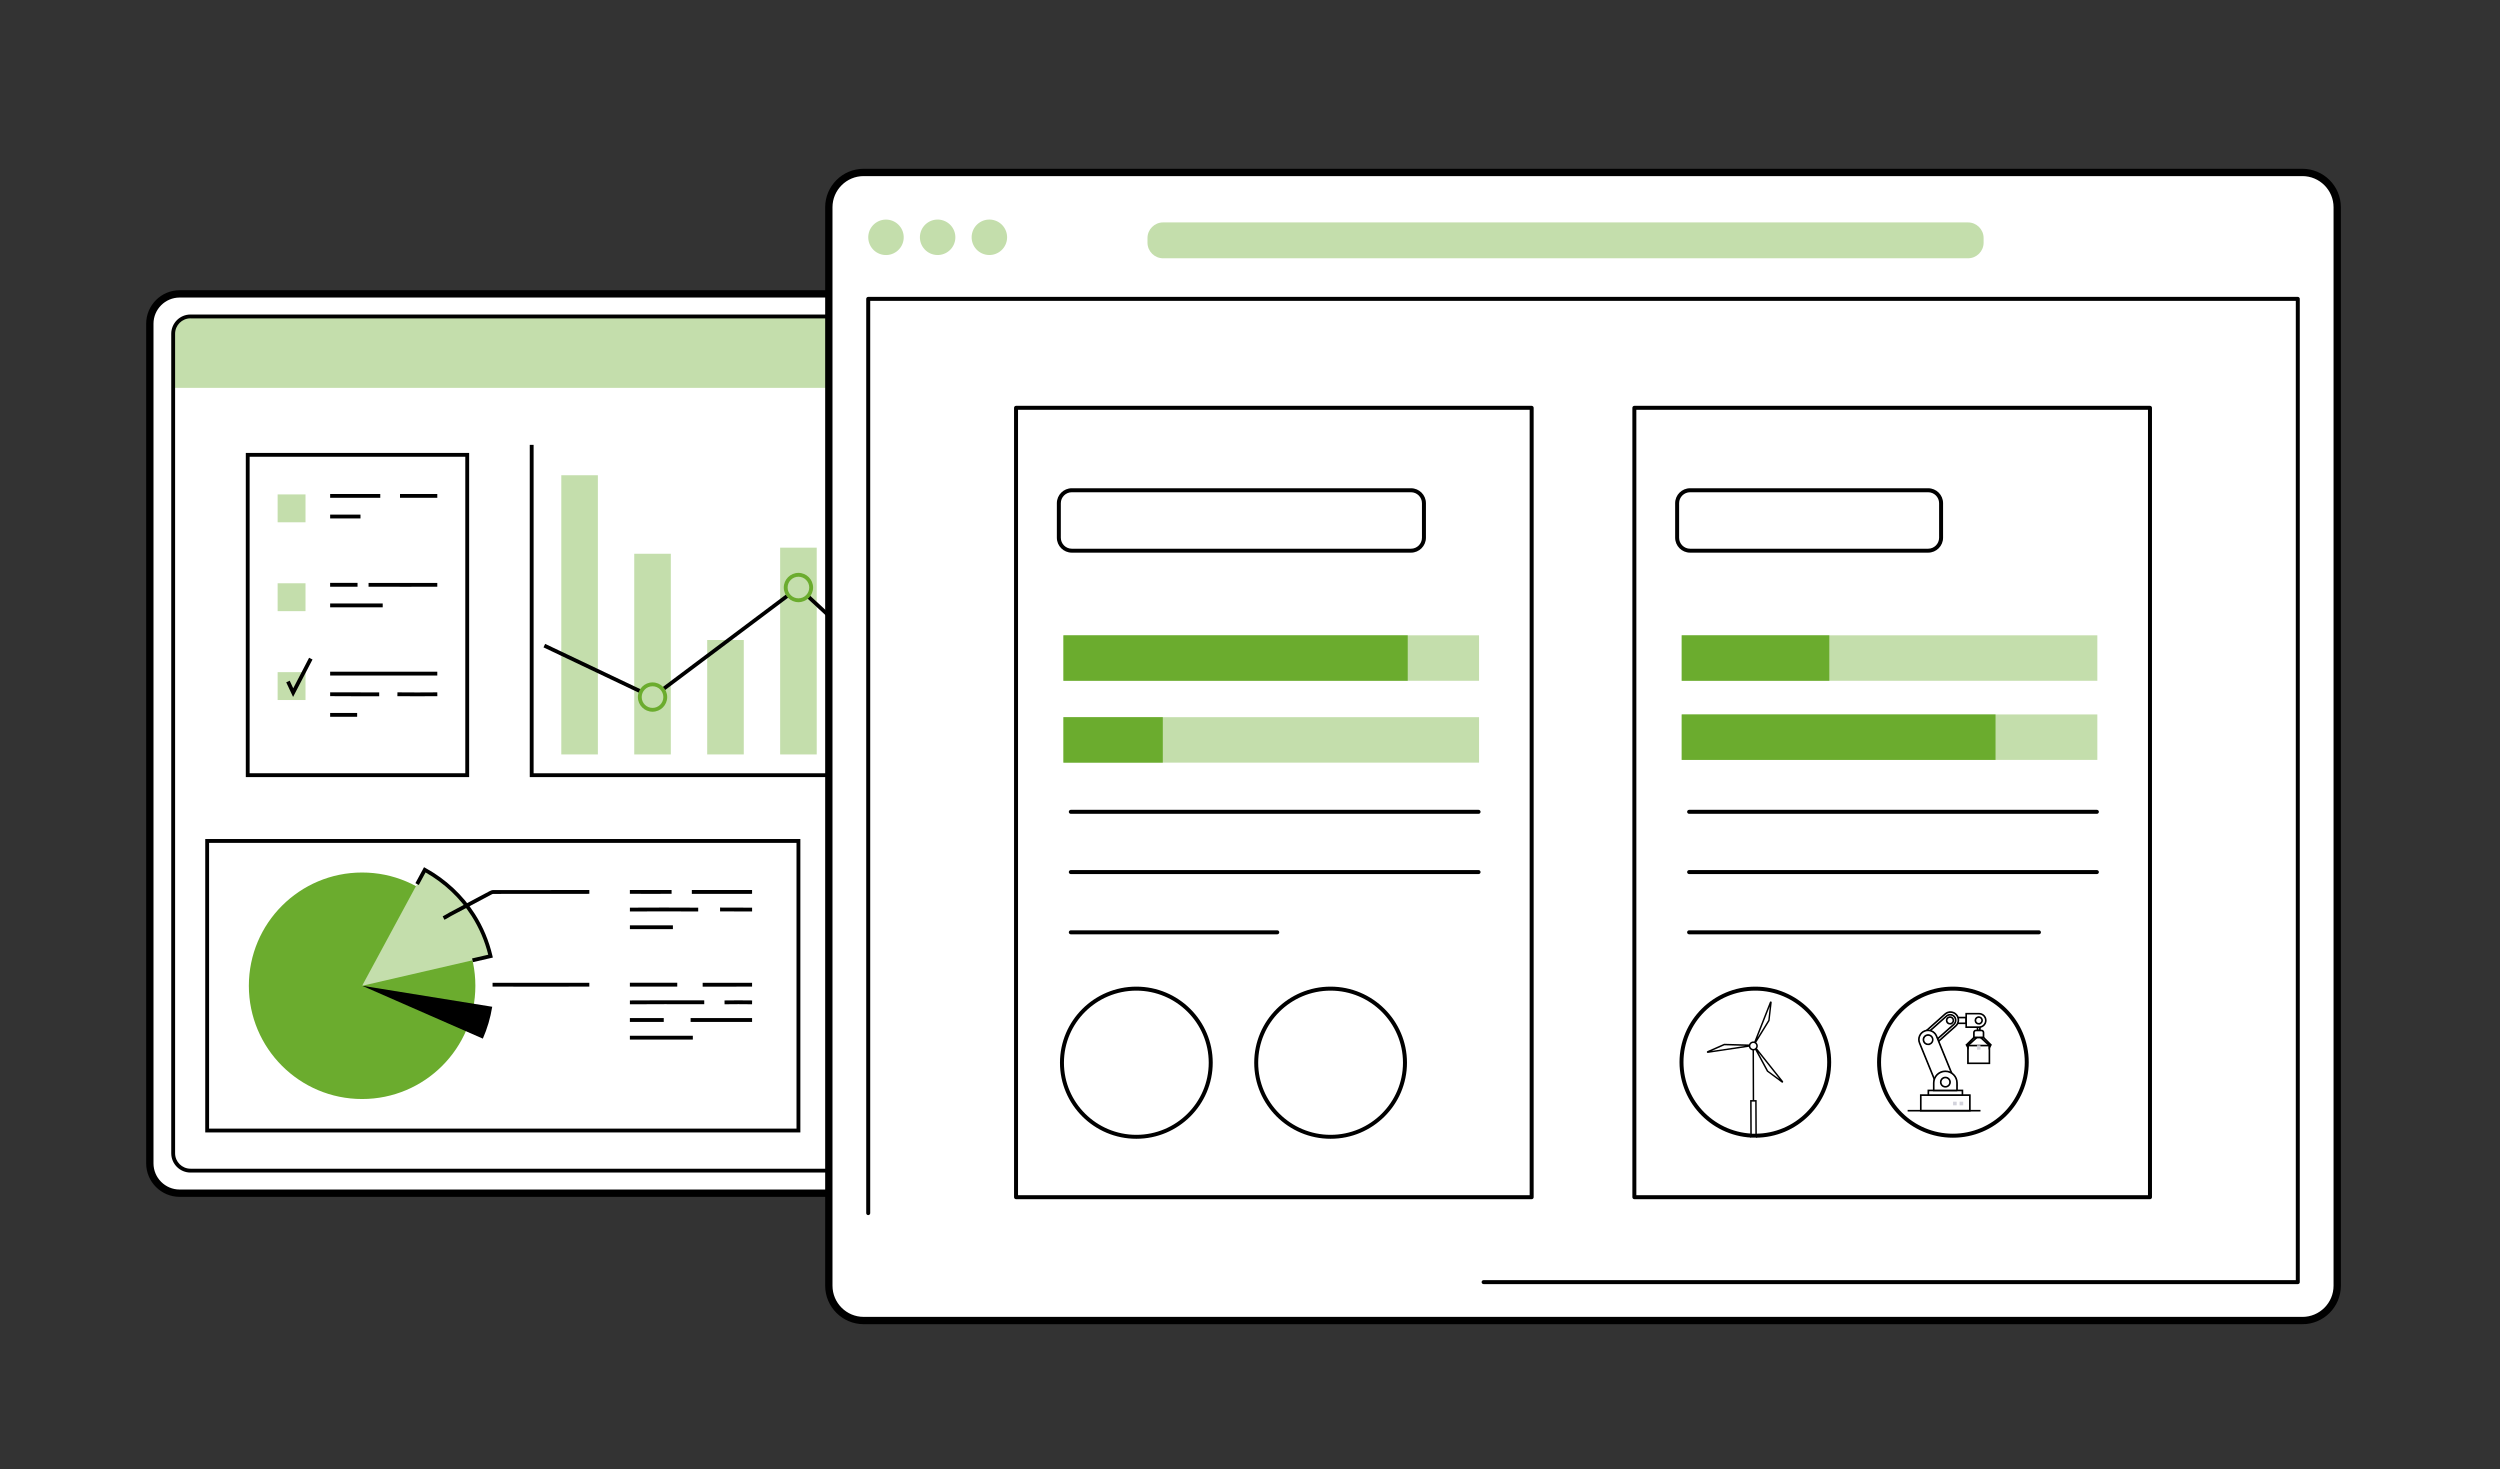 <?xml version="1.0" encoding="UTF-8"?>
<svg id="Ebene_5" data-name="Ebene 5" xmlns="http://www.w3.org/2000/svg" xmlns:xlink="http://www.w3.org/1999/xlink" viewBox="0 0 1025 602.41">
  <rect x="0" y="0" width="1025" height="602.41" fill="#333333" stroke="none"/>
  <defs>
    <style>
      .cls-1, .cls-2, .cls-3 {
        fill: none;
      }

      .cls-2 {
        clip-path: url(#clippath-1);
      }

      .cls-4, .cls-5 {
        fill: #fff;
      }

      .cls-6 {
        fill: #6bac2e;
      }

      .cls-7 {
        fill: #c4deac;
      }

      .cls-8 {
        fill: #d3d3dc;
      }

      .cls-9 {
        stroke-width: .5px;
      }

      .cls-9, .cls-5 {
        stroke: #000;
        stroke-miterlimit: 10;
      }

      .cls-5 {
        stroke-width: 3px;
      }

      .cls-3 {
        clip-path: url(#clippath);
      }
    </style>
    <clipPath id="clippath">
      <ellipse id="SVGID" class="cls-1" cx="545.54" cy="435.71" rx="26.71" ry="26.6"/>
    </clipPath>
    <clipPath id="clippath-1">
      <ellipse id="SVGID-2" data-name="SVGID" class="cls-1" cx="465.9" cy="435.71" rx="26.71" ry="26.6"/>
    </clipPath>
  </defs>
  <g id="Ekran">
    <g id="Ekran-2" data-name="Ekran">
      <g>
        <rect class="cls-4" x="60.64" y="119.7" width="520.97" height="370.3" rx="15.12" ry="15.12"/>
        <path class="cls-5" d="m73.66,120.49c-6.74,0-12.23,5.49-12.23,12.23v344.26c0,6.75,5.49,12.23,12.23,12.23h494.93c6.75,0,12.23-5.49,12.23-12.23V132.72c0-6.74-5.49-12.23-12.23-12.23H73.66Z"/>
      </g>
      <path class="cls-7" d="m571.26,159.04v-22.2c0-3.93-3.18-7.11-7.11-7.11H78.11c-3.93,0-7.11,3.18-7.11,7.11v22.2h500.26Z"/>
      <path d="m564.15,480.75H78.11c-4.35,0-7.9-3.54-7.9-7.9V136.85c0-4.35,3.54-7.9,7.9-7.9h486.04c4.35,0,7.9,3.54,7.9,7.9v336.01c0,4.36-3.54,7.9-7.9,7.9ZM78.11,130.52c-3.49,0-6.32,2.84-6.32,6.32v336.01c0,3.49,2.84,6.32,6.32,6.32h486.04c3.49,0,6.32-2.84,6.32-6.32V136.85c0-3.49-2.84-6.32-6.32-6.32H78.11Z"/>
      <g>
        <path class="cls-4" d="m522.84,144.67c0,2.47-2,4.46-4.47,4.46s-4.46-2-4.46-4.46,2-4.46,4.46-4.46,4.47,2,4.47,4.46Z"/>
        <path class="cls-4" d="m540.76,144.67c0,2.47-2,4.46-4.47,4.46s-4.46-2-4.46-4.46,2-4.46,4.46-4.46,4.47,2,4.47,4.46Z"/>
        <path class="cls-4" d="m558.67,144.67c0,2.47-2,4.46-4.47,4.46s-4.46-2-4.46-4.46,2-4.46,4.46-4.46,4.47,2,4.47,4.46Z"/>
      </g>
    </g>
    <g id="Spisok_s_zadachami" data-name="Spisok s zadachami">
      <g>
        <rect class="cls-4" x="101.56" y="186.49" width="90" height="131.34"/>
        <path d="m192.35,318.61h-91.57v-132.91h91.57v132.91Zm-90-1.58h88.42v-129.76h-88.42v129.76Z"/>
      </g>
      <g>
        <rect class="cls-7" x="113.83" y="202.71" width="11.43" height="11.43"/>
        <rect class="cls-7" x="113.83" y="239.14" width="11.43" height="11.43"/>
        <rect class="cls-7" x="113.83" y="275.58" width="11.43" height="11.43"/>
      </g>
      <polygon points="120.16 285.75 117.35 279.75 118.77 279.08 120.23 282.2 126.73 269.68 128.13 270.4 120.16 285.75"/>
      <g>
        <path d="m168.46,204.11c-1.49,0-2.97,0-4.46,0v-1.57c5.1,0,10.2,0,15.29,0v1.57c-3.61,0-7.23,0-10.84,0Z"/>
        <path d="m145.63,204.11c-3.41,0-6.81,0-10.27,0v-1.57c6.93.01,13.62.01,20.55,0v1.57c-3.47,0-6.87,0-10.28,0Z"/>
        <rect x="135.36" y="210.99" width="12.44" height="1.57"/>
        <path d="m163.89,240.57c-4.16,0-8.43,0-12.78-.01v-1.57c9.9.02,19.37.02,28.18,0v1.57c-4.93.02-10.09.02-15.4.02Z"/>
        <path d="m141.03,240.57c-1.89,0-3.8,0-5.68-.02v-1.57c3.76.03,7.64.03,11.24,0v1.57c-1.79.02-3.67.02-5.56.02Z"/>
        <rect x="135.36" y="247.42" width="21.55" height="1.58"/>
        <rect x="135.36" y="275.4" width="43.93" height="1.57"/>
        <path d="m171.09,285.47c-2.74,0-5.46-.01-8.16-.04l.02-1.57c5.38.06,10.88.06,16.34,0l.02,1.57c-2.73.03-5.48.04-8.21.04Z"/>
        <path d="m147.54,285.47c-4.39,0-8.37-.02-12.18-.05v-1.57c5.99.05,12.38.06,20.11.03v1.58c-2.8,0-5.43.01-7.93.01Z"/>
        <rect x="135.36" y="292.31" width="11.07" height="1.57"/>
      </g>
    </g>
    <g id="Grafik">
      <polygon points="505.17 318.61 217.2 318.61 217.2 182.39 218.78 182.39 218.78 317.04 505.17 317.04 505.17 318.61"/>
      <g>
        <rect class="cls-7" x="230.13" y="194.85" width="15" height="114.47"/>
        <rect class="cls-7" x="260.04" y="227.04" width="15" height="82.28"/>
        <rect class="cls-7" x="289.95" y="262.4" width="15" height="46.92"/>
        <rect class="cls-7" x="319.86" y="224.54" width="15" height="84.78"/>
        <rect class="cls-7" x="349.76" y="206.68" width="15" height="102.64"/>
        <rect class="cls-7" x="379.67" y="268.18" width="15" height="41.14"/>
        <rect class="cls-7" x="409.58" y="227.04" width="15" height="82.28"/>
        <rect class="cls-7" x="439.49" y="183.82" width="15" height="125.5"/>
        <rect class="cls-7" x="469.39" y="250.11" width="15" height="59.21"/>
      </g>
      <g>
        <rect x="242.21" y="252.17" width="1.58" height="43.91" transform="translate(-108.93 375.82) rotate(-64.56)"/>
        <rect x="265.27" y="262.56" width="64.35" height="1.57" transform="translate(-98.53 231.35) rotate(-36.9)"/>
        <rect x="356.48" y="233.04" width="1.57" height="71.05" transform="translate(-82.5 348.37) rotate(-47.22)"/>
        <rect x="365.05" y="246.63" width="104.06" height="1.58" transform="translate(-11.85 473.68) rotate(-58.49)"/>
      </g>
      <g>
        <path class="cls-6" d="m327.36,246.9c-3.31,0-6.01-2.7-6.01-6.01s2.7-6.01,6.01-6.01,6.01,2.7,6.01,6.01-2.7,6.01-6.01,6.01Zm0-10.44c-2.45,0-4.44,1.99-4.44,4.43s1.99,4.43,4.44,4.43,4.43-1.99,4.43-4.43-1.99-4.43-4.43-4.43Z"/>
        <path class="cls-6" d="m387.17,302.25c-3.31,0-6.01-2.7-6.01-6.01s2.7-6.01,6.01-6.01,6.01,2.7,6.01,6.01-2.7,6.01-6.01,6.01Zm0-10.44c-2.44,0-4.43,1.99-4.43,4.43s1.99,4.43,4.43,4.43,4.44-1.99,4.44-4.43-1.99-4.43-4.44-4.43Z"/>
        <path class="cls-6" d="m446.99,204.61c-3.31,0-6.01-2.7-6.01-6.01s2.7-6.01,6.01-6.01,6.01,2.7,6.01,6.01-2.7,6.01-6.01,6.01Zm0-10.44c-2.44,0-4.43,1.99-4.43,4.43s1.99,4.43,4.43,4.43,4.44-1.99,4.44-4.43-1.99-4.43-4.44-4.43Z"/>
        <path class="cls-6" d="m267.54,291.81c-3.31,0-6.01-2.7-6.01-6.01s2.7-6.01,6.01-6.01,6.01,2.7,6.01,6.01-2.7,6.01-6.01,6.01Zm0-10.44c-2.45,0-4.44,1.99-4.44,4.44s1.99,4.43,4.44,4.43,4.43-1.99,4.43-4.43-1.99-4.44-4.43-4.44Z"/>
      </g>
    </g>
    <g id="Grafik-2" data-name="Grafik">
      <g>
        <rect class="cls-4" x="84.93" y="344.79" width="242.42" height="118.73"/>
        <path d="m328.14,464.3H84.15v-120.3h244v120.3Zm-242.42-1.57h240.85v-117.15H85.72v117.15Z"/>
      </g>
      <g>
        <path class="cls-6" d="m194.9,404.17c0,25.65-20.79,46.43-46.44,46.43s-46.43-20.79-46.43-46.43,20.79-46.44,46.43-46.44,46.44,20.79,46.44,46.44Z"/>
        <path class="cls-7" d="m174.16,356.62c-8.56,15.85-17.13,31.7-25.69,47.55,17.55-4.05,35.11-8.1,52.66-12.16-3.47-14.97-13.24-27.98-26.97-35.39Z"/>
        <path d="m197.96,425.85c1.81-4.12,3.11-8.5,3.85-13.08-17.78-2.87-35.57-5.74-53.35-8.61,16.5,7.23,33,14.46,49.51,21.68Z"/>
        <path d="m193.9,394.49l-.35-1.53,6.63-1.53c-1.4-5.64-3.68-10.95-6.77-15.81-4.67-7.34-11.21-13.52-18.93-17.92l-2.78,5.14-1.38-.75,3.53-6.54.69.38c8.26,4.55,15.24,11.06,20.19,18.84,3.33,5.22,5.73,10.96,7.16,17.06l.18.77-8.18,1.89Z"/>
      </g>
      <g>
        <path d="m182.21,377.1l-.71-1.41c.91-.46,1.79-.98,2.64-1.49l16.6-8.83c.43-.21.89-.44,1.43-.44,13.21,0,26.24,0,39.46-.03v1.57c-13.22.03-26.25.03-39.46.03-.17,0-.45.14-.7.27l-16.54,8.8c-.85.51-1.75,1.06-2.71,1.54Z"/>
        <path d="m221.8,404.53c-6.63,0-13.26,0-19.85-.02v-1.57c13.18.03,26.52.03,39.67,0v1.57c-6.57.01-13.2.02-19.82.02Z"/>
      </g>
      <g>
        <path d="m293.67,366.48c-3.32,0-6.65,0-10.02,0v-1.57c8.36.01,16.46.01,24.7-.01v1.57c-4.91.01-9.78.02-14.68.02Z"/>
        <path d="m266.75,366.48c-2.86,0-5.7,0-8.5-.02v-1.57c5.61.02,11.36.02,17.1,0v1.57c-2.87.01-5.74.02-8.6.02Z"/>
        <path d="m308.34,373.71c-4.35-.04-8.76-.05-13.11-.04v-1.57c4.35,0,8.77,0,13.13.04v1.57Z"/>
        <path d="m286.25,373.71c-9.35-.06-18.76-.06-27.99,0v-1.57c9.22-.06,18.65-.06,28,0v1.57Z"/>
        <path d="m275.89,380.95c-5.9-.02-11.88-.02-17.63,0v-1.57c5.75-.02,11.74-.02,17.63,0v1.57Z"/>
      </g>
      <g>
        <path d="m295.8,404.53c-2.58,0-5.16,0-7.71,0v-1.58c6.74,0,13.6,0,20.26-.01v1.57c-4.13.01-8.34.02-12.55.02Z"/>
        <path d="m267.97,404.52c-3.25,0-6.49,0-9.72-.02v-1.57c6.45.02,12.98.02,19.42,0v1.57c-3.22.01-6.46.02-9.71.02Z"/>
        <path d="m297.07,411.75l-.02-1.57c3.74-.06,7.66-.06,11.32,0l-.03,1.57c-3.64-.06-7.54-.06-11.26,0Z"/>
        <path d="m258.26,411.75v-1.57c9.25-.06,18.93-.07,30.48-.03v1.58c-11.55-.04-21.23-.03-30.48.03Z"/>
        <path d="m308.35,418.99c-8.42-.02-16.69-.02-25.2-.01v-1.57c8.5,0,16.78,0,25.2.01v1.57Z"/>
        <path d="m272.14,418.99c-4.62-.02-9.37-.02-13.89,0v-1.57c4.51-.02,9.27-.02,13.89,0v1.57Z"/>
        <rect x="258.25" y="424.66" width="25.81" height="1.57"/>
      </g>
    </g>
    <g id="Grafik-3" data-name="Grafik">
      <g>
        <rect class="cls-4" x="345.86" y="344.79" width="199.31" height="118.73" transform="translate(891.04 808.3) rotate(180)"/>
        <path d="m545.96,464.3h-200.89v-120.3h200.89v120.3Zm-199.31-1.57h197.74v-117.15h-197.74v117.15Z"/>
      </g>
      <path class="cls-7" d="m531.21,450.78c-57.32-.06-114.63-.12-171.95-.18v-18.75c7.23-20.94,22.14-22.87,28.66-23.31,12.06-.8,17.42,11.79,29.74,13.66,2.77.42,10.89,1.46,19.29-2.14,12.88-5.53,12.68-16.13,27.33-30.54,3.36-3.3,11.26-10.51,21.97-15.54,6.84-3.21,22.29-9.03,44.97-5.36v82.16Z"/>
      <g>
        <polygon points="531.83 451.39 358.47 451.39 358.47 357.37 360.05 357.37 360.05 449.82 531.83 449.82 531.83 451.39"/>
        <rect x="387.13" y="357.4" width="1.57" height="93.23"/>
        <rect x="415.79" y="357.43" width="1.57" height="93.23"/>
        <rect x="444.45" y="357.46" width="1.58" height="93.23"/>
        <rect x="473.11" y="357.49" width="1.57" height="93.23"/>
        <rect x="501.76" y="357.52" width="1.58" height="93.23"/>
      </g>
    </g>
  </g>
  <g>
    <g>
      <g>
        <rect class="cls-4" x="340.64" y="71.52" width="616.8" height="469.09" rx="16.51" ry="16.51"/>
        <path class="cls-5" d="m943.97,541.42H354.1c-7.87,0-14.28-6.4-14.28-14.28V84.98c0-7.87,6.4-14.28,14.28-14.28h589.88c7.87,0,14.28,6.4,14.28,14.28v442.17c0,7.87-6.4,14.28-14.28,14.28Z"/>
      </g>
      <path d="m942.09,526.49h-333.81c-.45,0-.82-.37-.82-.82s.36-.82.82-.82h333V123.36H356.79v374.02c0,.45-.36.82-.82.82s-.82-.37-.82-.82V122.54c0-.45.36-.82.82-.82h586.12c.45,0,.82.37.82.82v403.14c0,.45-.36.82-.82.82Z"/>
      <g>
        <g>
          <circle class="cls-7" cx="363.24" cy="97.29" r="7.27" transform="translate(209.02 440.26) rotate(-80.78)"/>
          <circle class="cls-7" cx="384.45" cy="97.29" r="7.27" transform="translate(201.43 449.11) rotate(-76.72)"/>
          <circle class="cls-7" cx="405.66" cy="97.29" r="7.27" transform="translate(217.77 469.75) rotate(-76.72)"/>
        </g>
        <path class="cls-7" d="m476.88,91.19h329.99c3.54,0,6.41,2.87,6.41,6.41v1.89c0,3.54-2.87,6.41-6.41,6.41h-329.99c-3.54,0-6.41-2.87-6.41-6.41v-1.89c0-3.54,2.87-6.41,6.41-6.41Z"/>
      </g>
    </g>
    <g>
      <g>
        <g>
          <rect class="cls-4" x="416.58" y="167.21" width="211.4" height="323.64"/>
          <path d="m627.98,491.67h-211.4c-.45,0-.82-.37-.82-.82V167.21c0-.45.36-.82.82-.82h211.4c.45,0,.82.37.82.82v323.64c0,.45-.36.82-.82.82Zm-210.59-1.63h209.77V168.03h-209.77v322Z"/>
        </g>
        <g>
          <g>
            <rect class="cls-7" x="436" y="260.48" width="170.41" height="18.64"/>
            <rect class="cls-6" x="436" y="260.48" width="141.17" height="18.64"/>
          </g>
          <g>
            <rect class="cls-7" x="436" y="294.04" width="170.41" height="18.64"/>
            <rect class="cls-6" x="436" y="294.04" width="40.75" height="18.64"/>
          </g>
          <g>
            <path d="m606.21,333.67h-167.18c-.45,0-.82-.37-.82-.82s.36-.82.82-.82h167.18c.45,0,.82.37.82.82s-.36.82-.82.82Z"/>
            <path d="m606.21,358.37h-167.18c-.45,0-.82-.37-.82-.82s.36-.82.82-.82h167.18c.45,0,.82.37.82.82s-.36.82-.82.82Z"/>
            <path d="m523.68,383.07h-84.65c-.45,0-.82-.37-.82-.82s.36-.82.82-.82h84.65c.45,0,.82.37.82.82s-.36.82-.82.82Z"/>
          </g>
          <path d="m578.5,226.59h-139.06c-3.38,0-6.13-2.75-6.13-6.13v-14.15c0-3.38,2.75-6.13,6.13-6.13h139.06c3.38,0,6.13,2.75,6.13,6.13v14.15c0,3.38-2.75,6.13-6.13,6.13Zm-139.06-24.77c-2.48,0-4.5,2.02-4.5,4.5v14.15c0,2.48,2.02,4.5,4.5,4.5h139.06c2.48,0,4.5-2.02,4.5-4.5v-14.15c0-2.48-2.02-4.5-4.5-4.5h-139.06Z"/>
          <g>
            <g>
              <ellipse class="cls-4" cx="545.54" cy="435.71" rx="30.5" ry="30.37"/>
              <path d="m545.54,466.9c-17.27,0-31.31-13.99-31.31-31.19s14.05-31.19,31.31-31.19,31.32,13.99,31.32,31.19-14.05,31.19-31.32,31.19Zm0-60.74c-16.37,0-29.68,13.26-29.68,29.56s13.32,29.56,29.68,29.56,29.68-13.26,29.68-29.56-13.32-29.56-29.68-29.56Z"/>
            </g>
            <g class="cls-3">
              <path d="m572.39,474.58h-53.7c-.24,0-.47-.11-.63-.3-.15-.19-.22-.43-.17-.67l3.28-17.25c1.26-4.34,4.73-7.62,9.08-8.61l7.96-1.83v-10.16c0-.45.36-.82.82-.82h13.03c.45,0,.82.37.82.82v10.16l7.96,1.83c4.35,1,7.82,4.27,9.06,8.54,0,.03.01.05.02.08l3.28,17.25c.05.24-.02.48-.17.67-.16.19-.39.3-.63.3Zm-52.71-1.63h51.73l-3.09-16.24c-1.09-3.68-4.09-6.51-7.85-7.37l-8.6-1.97c-.37-.08-.63-.41-.63-.79v-9.99h-11.4v9.99c0,.38-.26.71-.63.79l-8.59,1.97c-3.77.87-6.78,3.7-7.86,7.4l-3.08,16.21Z"/>
              <g>
                <path class="cls-4" d="m556.35,427.54c-.47-.12-.95-.07-1.39.1-.37-5.95-4.45-9.98-9.42-9.98s-9.04,4.03-9.42,9.98c-.44-.17-.92-.21-1.39-.1-1.4.35-2.2,1.95-1.79,3.59.41,1.64,1.87,2.69,3.27,2.34.23-.06.43-.15.62-.26,1.44,4.39,4.79,7.75,8.7,7.75s7.26-3.36,8.7-7.75c.19.12.4.21.62.26,1.4.35,2.86-.7,3.27-2.34.41-1.64-.39-3.25-1.79-3.59Z"/>
                <path d="m545.54,441.78c-3.81,0-7.42-2.98-9.18-7.5-1.81.41-3.69-.9-4.2-2.95-.27-1.08-.12-2.21.42-3.1.45-.76,1.15-1.28,1.96-1.48.28-.07.57-.1.86-.09.74-5.74,4.88-9.82,10.14-9.82s9.41,4.08,10.14,9.82c.29-.01.58.02.86.09.81.2,1.51.73,1.96,1.48.54.89.69,2.02.42,3.1-.51,2.05-2.38,3.36-4.2,2.95-1.76,4.52-5.37,7.5-9.19,7.5Zm-8.7-9.38c.1,0,.19.02.28.05.23.09.41.27.49.51,1.41,4.3,4.59,7.19,7.93,7.19s6.52-2.89,7.93-7.19c.08-.24.26-.42.49-.51.23-.09.49-.06.71.07.13.08.26.14.4.17.96.23,1.98-.55,2.28-1.75.17-.66.08-1.34-.23-1.86-.16-.27-.46-.62-.96-.74-.29-.07-.59-.05-.9.07-.24.09-.51.06-.73-.08-.22-.14-.36-.38-.37-.63-.34-5.34-3.96-9.21-8.61-9.21s-8.27,3.87-8.61,9.21c-.02.26-.15.49-.37.63-.22.14-.49.17-.73.08-.31-.12-.61-.14-.9-.07-.5.12-.8.47-.96.74-.31.52-.4,1.2-.23,1.86.3,1.2,1.33,1.98,2.28,1.75.13-.03.27-.09.4-.17.13-.08.28-.12.42-.12Z"/>
              </g>
              <path d="m545.54,441.78c-4.04,0-7.85-3.34-9.48-8.31-.14-.43.09-.89.52-1.03.43-.14.89.09,1.03.52,1.41,4.3,4.59,7.19,7.93,7.19s6.52-2.89,7.93-7.19c.14-.43.6-.66,1.03-.52.43.14.66.6.52,1.03-1.63,4.97-5.44,8.31-9.48,8.31Z"/>
              <g>
                <path class="cls-4" d="m535.72,415.96c-2.37,2.82-2.42,7.42-.13,11.55.78.91,1.56,1.83,2.34,2.74-.02-6.66,1.09-8.46,2.16-8.79,1.78-.54,3.89,2.78,7.74,2.7.59-.01,1.9-.06,2.71-.96.69-.77.59-1.72.8-1.74.34-.03.97,1.78,2.16,8.79.77-.92,1.54-1.84,2.31-2.76.42-1.6.81-3.7.83-6.17.04-3.34-.6-6.08-1.2-7.96-.51,1.24-1.37,2.74-2.85,3.23-3.11,1.03-5.45-3.54-10.44-3.53-2.36,0-4.88,1.06-6.44,2.9Z"/>
                <path d="m537.92,431.06c-.23,0-.46-.1-.62-.29l-2.34-2.74s-.07-.09-.09-.13c-2.44-4.4-2.35-9.41.22-12.47,1.65-1.96,4.36-3.19,7.06-3.19h.02c2.76,0,4.78,1.28,6.41,2.31,1.61,1.02,2.64,1.62,3.76,1.26.94-.31,1.73-1.24,2.35-2.76.13-.32.43-.52.79-.51.34.01.64.24.74.57.85,2.67,1.27,5.43,1.24,8.22-.02,2.14-.31,4.29-.86,6.37-.03.12-.09.22-.16.32l-2.31,2.76c-.2.24-.53.35-.84.26-.31-.08-.54-.34-.59-.65-.62-3.65-1.06-5.71-1.36-6.87-.06.08-.12.16-.19.23-1.06,1.18-2.68,1.21-3.3,1.23-2.39.04-4.09-1.02-5.47-1.87-.86-.54-1.61-1-2.06-.86-.38.12-1.61,1.03-1.59,8,0,.34-.21.65-.53.77-.09.03-.19.05-.28.05Zm13.56-10.43c.7,0,1.24.64,2.51,7.74l1.07-1.28c.49-1.9.74-3.85.76-5.79.02-1.95-.19-3.88-.63-5.78-.66.92-1.45,1.54-2.35,1.83-1.9.63-3.48-.37-5.14-1.43-1.6-1.01-3.25-2.06-5.54-2.06h-.01c-2.2,0-4.48,1.03-5.81,2.61-2.13,2.53-2.16,6.76-.08,10.56l.89,1.04c.18-4.58,1.04-6.89,2.71-7.4,1.15-.35,2.24.32,3.39,1.04,1.26.78,2.65,1.69,4.57,1.63.46,0,1.54-.03,2.12-.68.29-.32.37-.7.45-1.01.07-.31.22-.94.88-1,.08,0,.16-.01.23-.01Z"/>
              </g>
            </g>
          </g>
          <g>
            <g>
              <ellipse class="cls-4" cx="465.9" cy="435.71" rx="30.5" ry="30.37"/>
              <path d="m465.9,466.9c-17.27,0-31.31-13.99-31.31-31.19s14.05-31.19,31.31-31.19,31.32,13.99,31.32,31.19-14.05,31.19-31.32,31.19Zm0-60.74c-16.37,0-29.68,13.26-29.68,29.56s13.32,29.56,29.68,29.56,29.68-13.26,29.68-29.56-13.32-29.56-29.68-29.56Z"/>
            </g>
            <g class="cls-2">
              <g>
                <path d="m482.07,453.94l-1.13-22.53c-.52-10.33-7.1-18.37-15.04-18.37s-14.52,8.03-15.04,18.37l-1.13,22.53h32.34Z"/>
                <g>
                  <path class="cls-4" d="m489.47,456.51c-1.16-3.99-4.4-7.04-8.46-7.97l-8.59-1.97v-10.81h-13.03v10.81l-8.59,1.97c-4.06.93-7.3,3.98-8.46,7.97l-3.28,17.25h53.7l-3.28-17.25Z"/>
                  <path d="m492.75,474.58h-53.7c-.24,0-.47-.11-.63-.3-.15-.19-.22-.43-.17-.67l3.28-17.25c1.26-4.35,4.73-7.62,9.08-8.61l7.96-1.83v-10.16c0-.45.36-.82.82-.82h13.03c.45,0,.82.37.82.82v10.16l7.96,1.83c4.35,1,7.82,4.27,9.06,8.54,0,.02.01.05.02.07l3.28,17.25c.05.24-.02.49-.17.67-.16.19-.39.3-.63.3Zm-52.71-1.63h51.73l-3.09-16.24c-1.08-3.68-4.09-6.51-7.85-7.37l-8.59-1.97c-.37-.08-.63-.41-.63-.79v-9.99h-11.4v9.99c0,.38-.26.71-.63.79l-8.59,1.97c-3.77.87-6.78,3.7-7.86,7.4l-3.08,16.21Z"/>
                </g>
                <g>
                  <path class="cls-4" d="m476.81,427.35c-.47-.12-.95-.07-1.4.1-.38-6-4.49-10.07-9.51-10.07s-9.13,4.07-9.51,10.07c-.45-.17-.93-.21-1.4-.1-1.41.35-2.22,1.97-1.8,3.63s1.89,2.71,3.3,2.36c.23-.06.44-.15.63-.27,1.45,4.43,4.84,7.83,8.79,7.83s7.33-3.39,8.79-7.83c.19.12.4.21.63.27,1.41.35,2.89-.71,3.3-2.36.41-1.65-.39-3.28-1.8-3.63Z"/>
                  <path d="m465.9,441.71c-3.85,0-7.49-3.01-9.27-7.57-1.83.42-3.72-.9-4.24-2.97-.27-1.09-.12-2.23.42-3.12.46-.76,1.16-1.29,1.98-1.49.29-.07.58-.1.87-.09.74-5.8,4.93-9.91,10.24-9.91s9.49,4.12,10.24,9.91c.3-.01.59.02.87.09.82.2,1.52.73,1.98,1.49.54.9.69,2.03.42,3.12-.52,2.07-2.41,3.39-4.24,2.97-1.78,4.56-5.42,7.57-9.27,7.57Zm-8.79-9.46c.1,0,.19.02.28.05.23.09.41.27.49.51,1.42,4.35,4.64,7.27,8.01,7.27s6.59-2.92,8.01-7.27c.08-.24.26-.42.49-.51.23-.09.49-.06.71.07.13.08.27.14.4.17.97.24,2.01-.55,2.31-1.77.17-.67.08-1.36-.24-1.89-.16-.27-.47-.63-.97-.75-.3-.07-.6-.05-.91.07-.24.09-.51.06-.73-.08-.22-.14-.36-.38-.37-.63-.34-5.39-4-9.31-8.7-9.31s-8.36,3.92-8.7,9.31c-.02.26-.15.49-.37.63-.22.14-.49.17-.73.08-.31-.12-.62-.14-.91-.07-.5.13-.81.48-.97.75-.32.53-.4,1.22-.24,1.89.3,1.22,1.34,2.01,2.31,1.77.14-.03.27-.09.4-.17.13-.08.27-.12.42-.12Z"/>
                </g>
                <path d="m456.23,428.95c4.76-.89,9.71-5.11,12.69-8.91.58,3.37,3.58,7.32,6.73,8.7,0,0,1.5-13.44-9.75-13-11.25.43-9.67,13.21-9.67,13.21Z"/>
              </g>
            </g>
          </g>
        </g>
      </g>
      <g>
        <g>
          <rect class="cls-4" x="670.08" y="167.21" width="211.4" height="323.64"/>
          <path d="m881.49,491.67h-211.4c-.45,0-.82-.37-.82-.82V167.21c0-.45.36-.82.82-.82h211.4c.45,0,.82.37.82.82v323.64c0,.45-.36.82-.82.82Zm-210.59-1.63h209.77V168.03h-209.77v322Z"/>
        </g>
        <g>
          <g>
            <rect class="cls-7" x="689.5" y="260.48" width="170.41" height="18.64"/>
            <rect class="cls-6" x="689.5" y="260.48" width="60.52" height="18.64"/>
          </g>
          <g>
            <rect class="cls-7" x="689.5" y="292.92" width="170.41" height="18.64"/>
            <rect class="cls-6" x="689.5" y="292.92" width="128.67" height="18.64"/>
          </g>
          <g>
            <path d="m859.72,333.67h-167.18c-.45,0-.82-.37-.82-.82s.36-.82.82-.82h167.18c.45,0,.82.37.82.82s-.36.82-.82.82Z"/>
            <path d="m859.72,358.37h-167.18c-.45,0-.82-.37-.82-.82s.36-.82.82-.82h167.18c.45,0,.82.37.82.82s-.36.82-.82.82Z"/>
            <path d="m835.96,383.07h-143.43c-.45,0-.82-.37-.82-.82s.36-.82.82-.82h143.43c.45,0,.82.37.82.82s-.36.82-.82.82Z"/>
          </g>
          <path d="m790.53,226.59h-97.59c-3.38,0-6.13-2.75-6.13-6.13v-14.15c0-3.38,2.75-6.13,6.13-6.13h97.59c3.38,0,6.13,2.75,6.13,6.13v14.15c0,3.38-2.75,6.13-6.13,6.13Zm-97.59-24.77c-2.48,0-4.5,2.02-4.5,4.5v14.15c0,2.48,2.02,4.5,4.5,4.5h97.59c2.48,0,4.5-2.02,4.5-4.5v-14.15c0-2.48-2.02-4.5-4.5-4.5h-97.59Z"/>
          <g>
            <ellipse class="cls-4" cx="719.69" cy="435.5" rx="30.28" ry="30.15"/>
            <path d="m719.69,466.46c-17.15,0-31.09-13.89-31.09-30.97s13.95-30.97,31.09-30.97,31.09,13.89,31.09,30.97-13.95,30.97-31.09,30.97Zm0-60.3c-16.25,0-29.46,13.16-29.46,29.33s13.22,29.33,29.46,29.33,29.46-13.16,29.46-29.33-13.22-29.33-29.46-29.33Z"/>
          </g>
          <g>
            <ellipse class="cls-4" cx="800.69" cy="435.5" rx="30.28" ry="30.15"/>
            <path d="m800.69,466.46c-17.15,0-31.09-13.89-31.09-30.97s13.95-30.97,31.09-30.97,31.09,13.89,31.09,30.97-13.95,30.97-31.09,30.97Zm0-60.3c-16.25,0-29.46,13.16-29.46,29.33s13.22,29.33,29.46,29.33,29.46-13.16,29.46-29.33-13.22-29.33-29.46-29.33Z"/>
          </g>
        </g>
      </g>
    </g>
  </g>
  <g id="Vetrogenerator">
    <rect x="718.55" y="429.07" width=".61" height="22.28" transform="translate(-1.44 2.36) rotate(-.19)"/>
    <g>
      <rect class="cls-4" x="717.9" y="451.35" width="2.07" height="20.1" transform="translate(-1.48 2.31) rotate(-.18)"/>
      <path d="m717.62,466.42l-.07-15.38h2.68s.07,15.37.07,15.37h-2.68Zm.55-14.77l.06,13.18h1.46s-.06-13.18-.06-13.18h-1.46Z"/>
    </g>
    <g>
      <path class="cls-4" d="m718.98,428.6l6.96-17.67c.04-.1.19-.06.17.04-.27,2.46-.55,4.92-.82,7.38-2.1,3.42-4.21,6.83-6.31,10.25Z"/>
      <path d="m719.24,428.76l-.55-.27,6.96-17.67c.07-.19.27-.29.46-.24.2.05.32.23.3.43l-.87,7.51-6.31,10.25Zm6.39-16.21l-5.1,12.94,4.46-7.25.63-5.7Z"/>
    </g>
    <g>
      <path class="cls-4" d="m719,428.6l-18.79,2.81c-.1.02-.15-.13-.05-.17,2.27-.99,4.53-1.99,6.8-2.98,4.01.11,8.02.23,12.03.34Z"/>
      <path d="m700.19,431.72c-.17,0-.33-.11-.38-.29-.06-.19.04-.39.22-.48l6.87-3.01,12.1.34.04.61-18.79,2.81s-.04,0-.06,0Zm-.03-.61h0,0Zm6.86-2.54l-5.25,2.3,13.76-2.06-8.51-.24Z"/>
    </g>
    <g>
      <path class="cls-4" d="m718.98,428.6l11.82,14.87c.07.08-.04.19-.12.13-1.99-1.47-3.99-2.93-5.98-4.4-1.91-3.53-3.81-7.06-5.72-10.59Z"/>
      <path d="m730.74,443.92c-.08,0-.17-.03-.24-.08l-6.07-4.5-5.72-10.59.51-.34,11.82,14.87c.13.16.11.38-.03.52-.08.08-.18.12-.29.12Zm-5.8-4.93l4.62,3.4-8.66-10.89,4.04,7.49Z"/>
    </g>
    <g>
      <path class="cls-4" d="m720.29,429.41c-.31.79-1.21,1.18-2,.87-.79-.31-1.18-1.21-.87-2,.31-.79,1.21-1.18,2-.87.79.31,1.18,1.21.87,2Z"/>
      <path d="m718.85,430.69c-.23,0-.46-.04-.68-.13-.46-.18-.82-.53-1.02-.98-.2-.45-.21-.96-.02-1.42.18-.46.53-.82.98-1.02.45-.2.96-.21,1.42-.02.46.18.82.53,1.02.98.2.45.21.96.02,1.42-.18.46-.53.82-.98,1.02-.24.1-.49.15-.74.15Zm0-3.09c-.17,0-.33.03-.49.1-.3.13-.54.37-.66.68-.12.31-.12.64.02.95.13.3.37.54.68.66.31.12.64.11.95-.02.3-.13.54-.37.66-.68h0c.12-.31.11-.64-.02-.95-.13-.3-.37-.54-.68-.66-.15-.06-.3-.09-.45-.09Z"/>
    </g>
  </g>
  <g id="Robot">
    <g id="Korobka">
      <g>
        <rect class="cls-4" x="806.86" y="428.68" width="8.79" height="7.28" transform="translate(1622.51 864.63) rotate(180)"/>
        <path class="cls-9" d="m815.74,436.04h-8.97v-7.45h8.97v7.45Zm-8.79-.17h8.62v-7.1h-8.62v7.1Z"/>
      </g>
      <g>
        <rect class="cls-8" x="810.64" y="428.68" width="1.24" height="1.59" transform="translate(1622.51 858.94) rotate(180)"/>
        <path class="cls-8" d="m811.96,430.35h-1.41v-1.76h1.41v1.76Zm-1.23-.17h1.06v-1.41h-1.06v1.41Z"/>
      </g>
    </g>
    <g id="Robot-2" data-name="Robot">
      <g>
        <g>
          <rect class="cls-4" x="799.29" y="417.2" width="6.84" height="2.35"/>
          <path class="cls-9" d="m806.22,419.64h-7.02v-2.53h7.02v2.53Zm-6.84-.17h6.67v-2.18h-6.67v2.18Z"/>
        </g>
        <g>
          <rect class="cls-4" x="810.77" y="420.14" width=".98" height="2.35" transform="translate(1622.53 842.64) rotate(180)"/>
          <path class="cls-9" d="m811.84,422.58h-1.15v-2.52h1.15v2.52Zm-.98-.17h.8v-2.18h-.8v2.18Z"/>
        </g>
        <g>
          <path class="cls-4" d="m811.26,422.49h0c1.09,0,1.97.88,1.97,1.97v.93h-3.93v-.93c0-1.09.88-1.97,1.97-1.97Z"/>
          <path class="cls-9" d="m813.32,425.48h-4.11v-2.16c0-.5.41-.92.92-.92h2.28c.5,0,.92.41.92.92v2.16Zm-3.94-.17h3.76v-1.99c0-.41-.33-.74-.74-.74h-2.28c-.41,0-.74.33-.74.74v1.99Z"/>
        </g>
        <g>
          <path class="cls-4" d="m808.9,415.61h5.28v5.53h-5.28c-1.53,0-2.76-1.24-2.76-2.76h0c0-1.53,1.24-2.76,2.76-2.76Z" transform="translate(1620.31 836.75) rotate(-180)"/>
          <path class="cls-9" d="m811.41,421.22h-5.36v-5.7h5.36c1.57,0,2.85,1.28,2.85,2.85s-1.28,2.85-2.85,2.85Zm-5.19-.17h5.19c1.48,0,2.68-1.2,2.68-2.68s-1.2-2.68-2.68-2.68h-5.19v5.35Z"/>
        </g>
        <g>
          <path class="cls-4" d="m791.89,429.52l-4.36-4.91,9.96-8.85c1.35-1.2,3.43-1.08,4.63.27h0c1.2,1.35,1.08,3.43-.27,4.63l-9.96,8.85Z"/>
          <path class="cls-9" d="m791.88,429.64l-4.47-5.03,10.02-8.91c1.39-1.23,3.52-1.11,4.75.28,1.23,1.39,1.11,3.52-.28,4.75l-10.02,8.91Zm-4.23-5.02l4.24,4.78,9.89-8.79c1.32-1.17,1.44-3.19.27-4.51-1.17-1.32-3.19-1.44-4.51-.27l-9.89,8.79Z"/>
        </g>
        <g>
          <path class="cls-4" d="m794.18,426.13l-3.02-3.39,6.89-6.12c.94-.83,2.37-.75,3.2.19h0c.83.94.75,2.37-.19,3.2l-6.89,6.12Z"/>
          <path class="cls-9" d="m794.18,426.25l-3.13-3.52,6.95-6.18c.47-.42,1.08-.63,1.7-.59.63.04,1.2.32,1.62.79.42.47.63,1.08.59,1.7-.04.63-.32,1.2-.79,1.62l-6.95,6.18Zm-2.89-3.51l2.9,3.26,6.82-6.06c.44-.39.69-.92.73-1.5.03-.58-.16-1.14-.55-1.58-.39-.44-.92-.69-1.5-.73-.58-.03-1.14.16-1.58.55l-6.82,6.06Z"/>
        </g>
        <g>
          <path class="cls-4" d="m802.15,444.85l-6.95,2.84-8.19-20.07c-.78-1.92.14-4.11,2.06-4.89h0c1.92-.78,4.11.14,4.89,2.06l8.19,20.07Z"/>
          <path class="cls-9" d="m795.16,447.8l-.03-.08-8.19-20.07c-.8-1.96.14-4.2,2.1-5,1.96-.8,4.2.14,5,2.1l8.23,20.15-.08.03-7.03,2.87Zm-4.68-25.27c-.46,0-.93.09-1.38.27-1.87.76-2.77,2.91-2.01,4.78l8.16,19.99,6.79-2.77-8.16-19.99c-.58-1.42-1.95-2.28-3.4-2.28Z"/>
        </g>
        <g>
          <path class="cls-4" d="m792.29,425.54c.4.98-.07,2.1-1.05,2.5s-2.1-.07-2.5-1.05c-.4-.98.07-2.1,1.05-2.5.98-.4,2.1.07,2.5,1.05Z"/>
          <path class="cls-9" d="m790.52,428.27c-.26,0-.53-.05-.78-.16-.49-.21-.88-.59-1.08-1.09-.2-.5-.2-1.04,0-1.53.21-.49.59-.88,1.09-1.08.49-.2,1.04-.2,1.53,0,.49.21.88.59,1.08,1.09.2.5.2,1.04,0,1.53-.21.49-.59.88-1.09,1.08-.24.1-.5.15-.76.15Zm0-3.83c-.23,0-.47.05-.69.14-.45.18-.81.53-.99.98-.19.45-.19.95,0,1.4.18.45.53.81.98,1,.45.19.95.19,1.4,0,.45-.18.81-.53,1-.98.19-.45.19-.95,0-1.4-.18-.45-.53-.81-.98-1-.23-.1-.47-.14-.71-.14Z"/>
        </g>
        <g>
          <path class="cls-4" d="m800.78,417.85c.29.71-.05,1.52-.76,1.81-.71.29-1.52-.05-1.81-.76s.05-1.52.76-1.81c.71-.29,1.52.05,1.81.76Z"/>
          <path class="cls-9" d="m799.5,419.85c-.58,0-1.13-.35-1.37-.92-.15-.36-.15-.77,0-1.13.15-.36.44-.65.8-.79.36-.15.77-.15,1.13,0,.36.15.65.44.79.8.15.36.15.77,0,1.13-.15.36-.44.65-.8.79-.18.07-.37.11-.56.11Zm0-2.78c-.17,0-.33.03-.49.1-.32.13-.57.38-.71.7-.13.32-.14.67,0,1,.27.66,1.03.98,1.7.71.32-.13.57-.38.71-.7.13-.32.14-.67,0-1h0c-.13-.32-.38-.57-.7-.71-.16-.07-.33-.1-.5-.1Z"/>
        </g>
        <g>
          <path class="cls-4" d="m812.58,417.85c.29.71-.05,1.52-.76,1.81s-1.52-.05-1.81-.76c-.29-.71.05-1.52.76-1.81.71-.29,1.52.05,1.81.76Z"/>
          <path class="cls-9" d="m811.29,419.85c-.58,0-1.13-.35-1.37-.92-.15-.36-.15-.77,0-1.13.15-.36.44-.65.8-.79.36-.15.77-.15,1.13,0,.36.15.65.44.79.8.15.36.15.77,0,1.13-.15.36-.44.65-.8.79-.18.07-.37.11-.56.11Zm0-2.78c-.17,0-.33.03-.49.1-.32.13-.57.38-.71.7-.13.32-.14.67,0,1,.27.66,1.03.98,1.7.71.66-.27.98-1.03.71-1.7h0c-.13-.32-.38-.57-.7-.71-.16-.07-.33-.1-.5-.1Z"/>
        </g>
        <g>
          <rect class="cls-4" x="787.53" y="449" width="20.12" height="6.39"/>
          <path class="cls-9" d="m807.73,455.47h-20.3v-6.56h20.3v6.56Zm-20.12-.17h19.95v-6.21h-19.95v6.21Z"/>
        </g>
        <g>
          <rect class="cls-4" x="790.62" y="447.08" width="13.97" height="1.91"/>
          <path class="cls-9" d="m804.68,449.07h-14.15v-2.08h14.15v2.08Zm-13.97-.17h13.8v-1.73h-13.8v1.73Z"/>
        </g>
        <g>
          <path class="cls-4" d="m797.61,439.22h0c2.64,0,4.78,2.14,4.78,4.78v3.08h-9.56v-3.08c0-2.64,2.14-4.78,4.78-4.78Z"/>
          <path class="cls-9" d="m802.47,447.16h-9.73v-3.17c0-2.68,2.18-4.86,4.86-4.86s4.86,2.18,4.86,4.86v3.17Zm-9.56-.17h9.38v-2.99c0-2.59-2.1-4.69-4.69-4.69s-4.69,2.1-4.69,4.69v2.99Z"/>
        </g>
        <g>
          <circle class="cls-4" cx="797.61" cy="443.67" r="1.92"/>
          <path class="cls-9" d="m797.61,445.68c-1.1,0-2-.9-2-2s.9-2,2-2,2,.9,2,2-.9,2-2,2Zm0-3.83c-1.01,0-1.83.82-1.83,1.83s.82,1.83,1.83,1.83,1.83-.82,1.83-1.83-.82-1.83-1.83-1.83Z"/>
        </g>
        <g>
          <path class="cls-4" d="m809.3,425.4h1.13c-1.19,1.1-2.38,2.2-3.57,3.29v.78c-.2-.36-.4-.71-.6-1.07,1.01-1,2.03-2.01,3.04-3.01Z"/>
          <path class="cls-9" d="m806.94,429.8l-.79-1.41,3.11-3.08h1.39l-3.7,3.42v1.08Zm-.58-1.38l.41.72v-.49l3.44-3.17h-.87l-2.97,2.94Z"/>
        </g>
        <g>
          <path class="cls-4" d="m813.22,425.4h-1.13c1.19,1.1,2.38,2.2,3.57,3.29v.78c.2-.36.4-.71.6-1.07-1.01-1-2.03-2.01-3.04-3.01Z"/>
          <path class="cls-9" d="m815.57,429.8v-1.08l-3.7-3.42h1.39l3.11,3.08-.79,1.41Zm-3.26-4.32l3.44,3.17v.49l.41-.72-2.97-2.94h-.87Z"/>
        </g>
      </g>
      <g>
        <rect class="cls-8" x="800.75" y="451.69" width="1.49" height="1.49"/>
        <rect class="cls-8" x="803.42" y="451.69" width="1.49" height="1.49"/>
      </g>
    </g>
    <rect class="cls-9" x="782.38" y="455.3" width="29.37" height=".17"/>
  </g>
</svg>